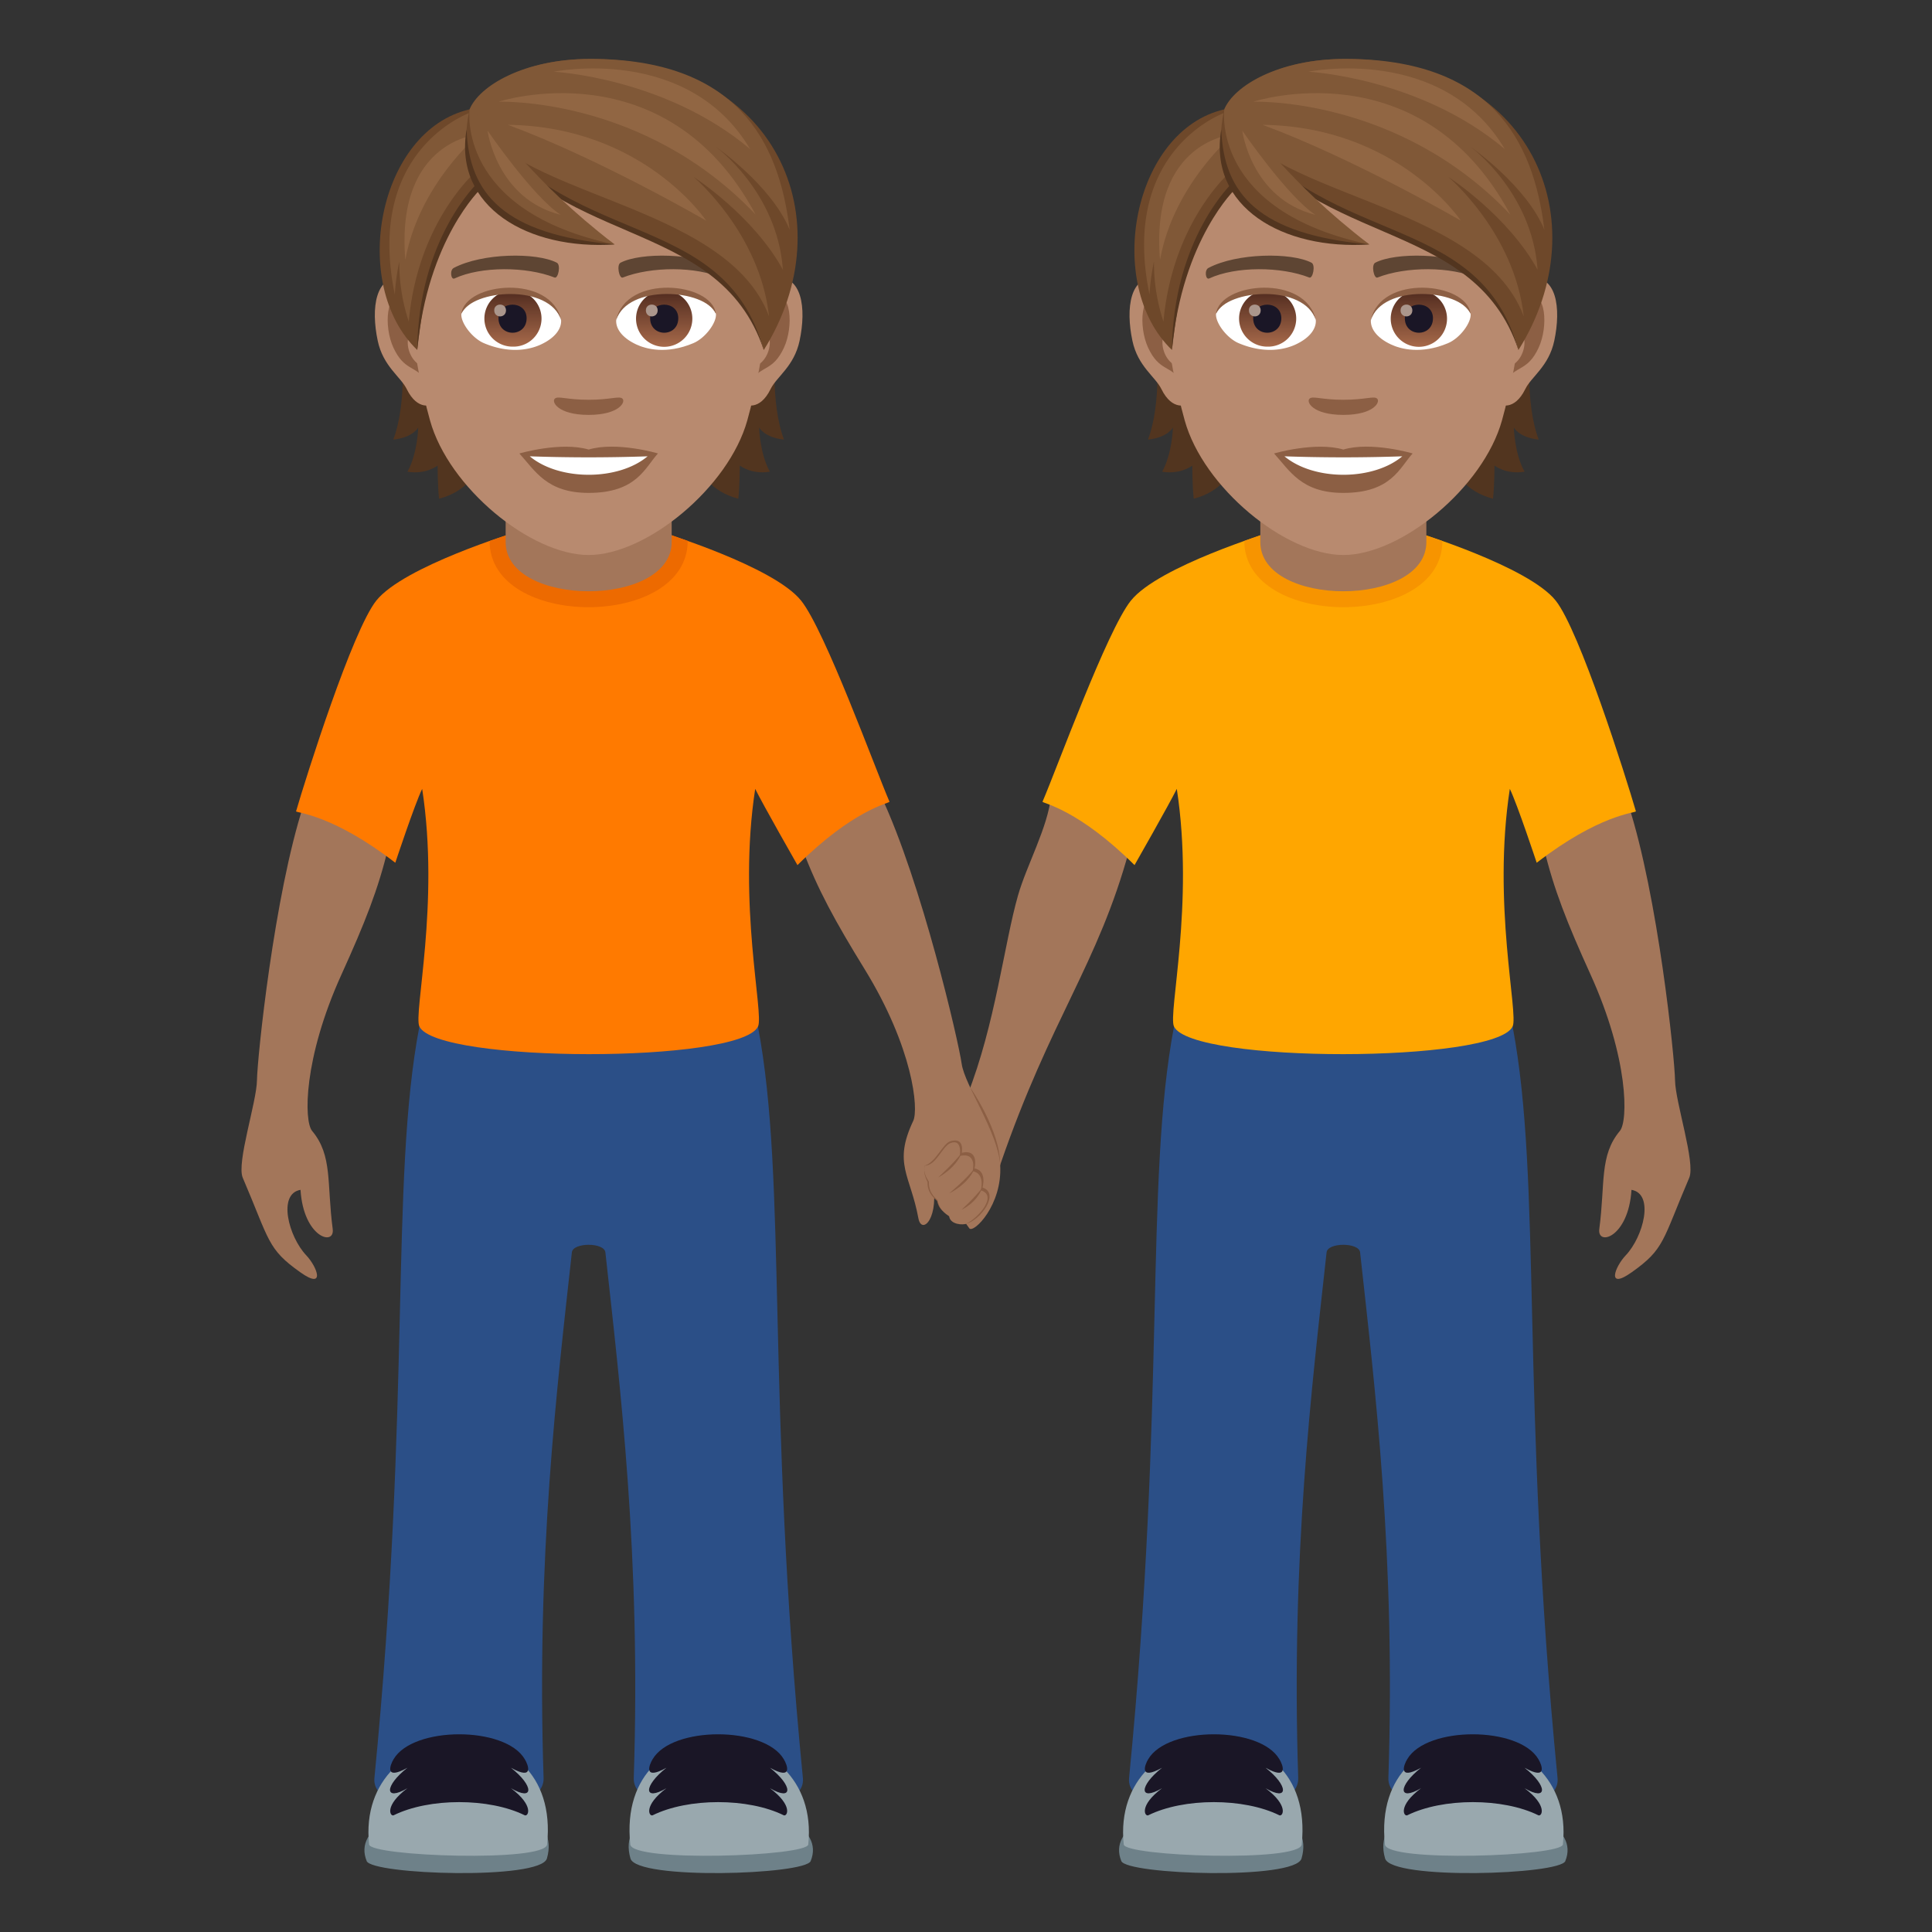 <svg xmlns="http://www.w3.org/2000/svg" xml:space="preserve" style="enable-background:new 0 0 64 64" viewBox="0 0 64 64"><rect x="0" y="0" width="64" height="64" fill="#333333" stroke="none"/><path d="M51.14 28.083c.735-1.437 2.798-1.437 2.798-1.437.984 3.015 1.54 8.406 1.55 9.144.01.72.682 2.729.471 3.223-.896 2.094-.81 2.357-1.91 3.135-.831.59-.57-.166-.193-.565.584-.617.955-2.037.189-2.168-.098 1.582-1.144 1.881-1.066 1.295.2-1.513-.001-2.431.681-3.246.276-.328.295-2.396-.974-5.187-.77-1.698-1.217-2.819-1.545-4.194zm-13.726.051c-.55-1.517-2.597-1.773-2.597-1.773-.096 1.029-.806 2.292-1.095 3.304-.458 1.604-.753 4.271-1.675 6.61-.175.444.892 2.874 1.085 2.314 1.689-4.908 3.227-6.595 4.282-10.455z" style="fill:#a3765a"/><path d="M33.132 38.59c.005-1.148-.99-2.562-.99-2.562-.097 1.03-.065 6.42.99 2.561z" style="fill:#8c5f44"/><path d="M38.89 34.005h11.217c.979 5.166.256 12.303 1.489 24.896.156 1.586-5.654 1.596-5.604 0 .243-7.345-.445-12.937-.937-17.416-.037-.333-1.073-.333-1.11 0-.492 4.48-1.181 10.07-.94 17.417.054 1.595-5.759 1.585-5.603 0 1.233-12.594.51-19.73 1.489-24.897z" style="fill:#2b4f87"/><path d="M37.463 19.896c.906-1.135 4.635-2.271 4.635-2.271H46.9s3.73 1.136 4.634 2.27c.793.993 2.32 5.817 2.658 6.983-.044.055-1.226.112-3.287 1.702 0 0-.64-1.934-.89-2.448-.588 3.815.297 7.45.092 7.873-.584 1.213-10.626 1.227-11.217 0-.205-.424.68-4.058.093-7.873-.252.514-1.4 2.526-1.4 2.526-1.847-1.834-3.012-2.04-3.049-2.098.48-1.115 2.135-5.672 2.928-6.664z" style="fill:#ffa600"/><path d="M51.854 61.65c-.184.453-5.762.636-5.971-.085-.809-2.792 6.88-2.144 5.97.084z" style="fill:#6e8189"/><path d="M51.773 61.1c-.04.393-5.834.598-5.896 0-.496-4.751 6.35-4.355 5.896 0z" style="fill:#99a8ae"/><path d="M46.617 58.275c.645-1.102 3.703-1.096 4.344 0 .117.19.316.714-.457.285.768.601.768 1.127 0 .677.773.579.574.944.457.897-1.176-.582-3.166-.582-4.344 0-.119.047-.316-.318.457-.897-.767.45-.767-.076 0-.677-.773.43-.576-.094-.457-.285z" style="fill:#1a1626"/><path d="M37.145 61.65c.183.453 5.761.636 5.97-.085.809-2.792-6.88-2.144-5.97.084z" style="fill:#6e8189"/><path d="M37.225 61.1c.04.393 5.834.598 5.896 0 .496-4.751-6.348-4.355-5.896 0z" style="fill:#99a8ae"/><path d="M42.38 58.275c-.644-1.102-3.7-1.096-4.343 0-.117.19-.316.714.457.285-.767.601-.767 1.127 0 .677-.773.579-.574.944-.457.897 1.178-.582 3.166-.582 4.344 0 .119.047.316-.318-.457-.897.767.45.767-.076 0-.677.773.43.576-.094.457-.285z" style="fill:#1a1626"/><path d="M47.781 17.923c0 2.926-6.562 2.92-6.562-.005l.59-.211h5.345l.627.216z" style="fill:#f79400"/><path d="M47.25 17.955c0 2.175-5.5 2.175-5.5 0v-2.407h5.5v2.407z" style="fill:#a3765a"/><path d="M38.306 11.486s.19 1.839-.278 3.077c.657-.07.827-.402.827-.402s-.022.861-.357 1.465c.618.102.998-.204.998-.204s0 .651.048 1.099c1.8-.465 1.692-2.559 1.692-2.559l-2.93-2.476zm12.666 3.077c-.468-1.241-.278-3.077-.278-3.077l-2.927 2.476s-.108 2.094 1.691 2.559c.049-.448.049-1.1.049-1.1s.38.307.997.205c-.337-.601-.357-1.465-.357-1.465s.167.331.825.402z" style="fill:#52351f"/><path d="M50.629 9.194c-.95.116-1.635 3.292-1.037 4.13.082.117.572.304.935-.436.2-.41.779-.75.96-1.598.23-1.082.088-2.21-.858-2.096zm-12.259 0c.95.116 1.636 3.292 1.038 4.13-.082.117-.572.304-.935-.436-.201-.41-.78-.75-.96-1.598-.23-1.082-.086-2.21.858-2.096z" style="fill:#b88a6f"/><path d="M50.603 9.803c-.246.08-.518.456-.663 1.082.864-.187.65 1.255-.102 1.284.006.144.017.294.034.45.363-.527.731-.314 1.097-1.1.326-.705.25-1.909-.366-1.716zM39.06 10.882c-.148-.626-.417-1.003-.664-1.08-.612-.192-.69 1.012-.362 1.718.365.782.734.572 1.096 1.1.017-.16.029-.307.034-.454-.745-.034-.957-1.456-.105-1.284z" style="fill:#8c5f44"/><path d="M44.5 3.085c-4.112 0-6.092 3.349-5.846 7.653.051.864.292 2.114.59 3.185.614 2.224 3.335 4.462 5.256 4.462 1.92 0 4.638-2.238 5.256-4.462.297-1.071.538-2.318.59-3.185.246-4.304-1.735-7.653-5.846-7.653z" style="fill:#b88a6f"/><path d="M48.968 8.876c-.94-.498-2.74-.52-3.408-.175-.145.068-.049.538.07.493.935-.369 2.443-.377 3.316.03.116.058.164-.277.022-.348zm-8.937 0c.941-.498 2.74-.52 3.412-.175.144.068.048.538-.07.493-.936-.369-2.44-.377-3.316.03-.12.058-.167-.277-.026-.348z" style="fill:#5e4533"/><path d="M45.61 13.197c-.116-.082-.393.046-1.11.046-.717 0-.992-.128-1.11-.046-.143.1.081.547 1.11.547 1.026 0 1.25-.447 1.11-.547zm-1.11 1.695c-.924-.272-2.295.13-2.295.13.521.57.904 1.306 2.295 1.306 1.592 0 1.864-.836 2.295-1.306 0-.003-1.371-.405-2.295-.13z" style="fill:#8c5f44"/><path d="M42.55 15.116c.97.813 2.927.818 3.902 0a56.029 56.029 0 0 1-3.902 0zm1.035-4.542c.034.272-.15.595-.66.835-.326.154-1 .335-1.89-.04-.397-.166-.785-.69-.751-.98.481-.906 2.85-1.04 3.3.185z" style="fill:#fff"/><linearGradient id="a" x1="-1207.94" x2="-1207.94" y1="169.651" y2="169.368" gradientTransform="translate(7978.266 -1103.139) scale(6.57)" gradientUnits="userSpaceOnUse"><stop offset="0" style="stop-color:#a6694a"/><stop offset="1" style="stop-color:#4f2a1e"/></linearGradient><path d="M41.978 9.624a.93.93 0 1 1 0 1.859.932.932 0 0 1-.932-.93.93.93 0 0 1 .932-.929z" style="fill:url(#a)"/><path d="M41.513 10.54c0 .643.933.643.933 0-.003-.598-.933-.598-.933 0z" style="fill:#1a1626"/><path d="M41.372 10.279c0 .27.39.27.39 0-.002-.252-.39-.252-.39 0z" style="fill:#ab968c"/><path d="M43.59 10.61c-.377-1.215-2.955-1.034-3.306-.218.13-1.048 2.983-1.323 3.306.218z" style="fill:#8c5f44"/><path d="M45.415 10.574c-.034.272.15.595.66.835.326.154 1 .335 1.89-.04.4-.166.785-.69.751-.98-.482-.906-2.85-1.04-3.3.185z" style="fill:#fff"/><linearGradient id="b" x1="-1209.874" x2="-1209.874" y1="169.651" y2="169.368" gradientTransform="translate(7995.996 -1103.139) scale(6.57)" gradientUnits="userSpaceOnUse"><stop offset="0" style="stop-color:#a6694a"/><stop offset="1" style="stop-color:#4f2a1e"/></linearGradient><path d="M47.002 9.624a.932.932 0 1 1 0 1.865.932.932 0 0 1 0-1.865z" style="fill:url(#b)"/><path d="M46.537 10.54c0 .643.932.643.932 0-.002-.598-.932-.598-.932 0z" style="fill:#1a1626"/><path d="M46.395 10.279c0 .27.391.27.391 0-.002-.252-.39-.252-.39 0z" style="fill:#ab968c"/><path d="M45.41 10.61c.376-1.212 2.952-1.04 3.303-.218-.127-1.048-2.98-1.323-3.304.218z" style="fill:#8c5f44"/><path d="M40.626 3.728c2.154 2.054 8.563 3.34 9.674 7.866-1.516-4.542-7.09-3.267-9.674-7.866z" style="fill:#52351f"/><path d="M44.562 1.952c-2.502 0-3.751 1.133-4.006 1.671 3.12 4.763 8.407 3.151 9.744 7.973 2.69-4.28.456-9.644-5.738-9.644z" style="fill:#6e482a"/><path d="M44.562 1.952c-2.228 0-3.697.905-4.006 1.671 1.079 2.907 8.485 2.995 9.92 6.858-.303-2.772-2.499-4.62-2.499-4.62s1.976 1.275 2.958 3.076c-.183-2.586-2.222-4.074-2.222-4.074s1.839 1.275 2.446 2.746c-.36-2.981-1.791-5.657-6.597-5.657z" style="fill:#805837"/><path d="M49.849 4.939c-2.067-3.481-6.506-2.563-6.506-2.563s3.694.191 6.506 2.563z" style="fill:#916643"/><path d="M50.03 7.106c-2.97-5.554-8.518-3.736-8.518-3.736s4.8-.185 8.516 3.736z" style="fill:#916643"/><path d="M41.827 4.135c3.057 1.133 6.566 3.175 6.566 3.175s-2.074-3.116-6.566-3.175z" style="fill:#916643"/><path d="M40.556 3.623c-3.024.692-3.998 5.795-1.734 7.97.28-2.32.552-3.81 2.093-5.38 0 0 .091-1.38-.36-2.59z" style="fill:#6e482a"/><path d="M40.845 6.035s-1.987 1.841-2.023 5.559c.34-3.684 2.113-5.347 2.113-5.347l-.09-.212z" style="fill:#52351f"/><path d="M40.587 3.728s-3.508 1.199-2.508 6.027c.023-.39.076-.75.147-1.089a6.254 6.254 0 0 0 .315 1.987c.303-3.355 2.25-4.993 2.25-4.993l-.204-1.932z" style="fill:#805837"/><path d="M38.427 8.61c.448-2.507 2.438-4.16 2.438-4.16s-2.767.182-2.438 4.16z" style="fill:#916643"/><path d="M40.556 3.623c-.825 3.74 3.128 4.474 4.803 4.474-3.01-2.085-4.803-4.474-4.803-4.474z" style="fill:#6e482a"/><path d="M40.456 4.29c.08 2.141 1.247 3.478 4.902 3.807-2.859.193-5.34-1.235-4.902-3.808z" style="fill:#52351f"/><path d="M40.556 3.623s-.458 3.368 4.803 4.474c-2.9-2.237-3.424-3.528-4.803-4.474z" style="fill:#805837"/><path d="M43.576 7.118c-.927-.606-2.425-2.791-2.425-2.791s.293 2.257 2.425 2.79z" style="fill:#916643"/><path d="M12.86 28.083c-.735-1.437-2.798-1.437-2.798-1.437-.984 3.015-1.54 8.406-1.55 9.144-.01.72-.682 2.729-.471 3.223.896 2.094.81 2.357 1.91 3.135.831.59.57-.166.193-.565-.584-.617-.955-2.037-.189-2.168.098 1.582 1.144 1.881 1.066 1.295-.2-1.513.001-2.431-.681-3.246-.276-.328-.295-2.396.974-5.187.77-1.698 1.217-2.819 1.545-4.194zm13.726.051c.55-1.517 2.597-1.773 2.597-1.773 1.351 2.869 2.573 8.15 2.674 8.88.1.711 1.209 2.286 1.275 3.348.082 1.33-.887 2.283-1.023 2.1-.39-.523-.89-1.461-1.231-1.672.278 1.336-.349 1.918-.456 1.336-.266-1.437-.844-1.797-.17-3.223.185-.388-.005-2.416-1.61-5.025-.977-1.588-1.559-2.647-2.056-3.97z" style="fill:#a3765a"/><path d="M25.11 34.005H13.892c-.98 5.166-.256 12.303-1.489 24.896-.156 1.586 5.654 1.596 5.604 0-.242-7.345.445-12.937.937-17.416.037-.333 1.073-.333 1.11 0 .492 4.48 1.181 10.07.94 17.417-.054 1.595 5.759 1.585 5.603 0-1.233-12.594-.51-19.73-1.489-24.897z" style="fill:#2b4f87"/><path d="M26.537 19.896c-.906-1.135-4.635-2.271-4.635-2.271H17.1s-3.73 1.136-4.634 2.27c-.793.993-2.32 5.817-2.659 6.983.045.055 1.227.112 3.288 1.702 0 0 .64-1.934.89-2.448.588 3.815-.297 7.45-.092 7.873.584 1.213 10.626 1.227 11.217 0 .205-.424-.68-4.058-.093-7.873.252.514 1.4 2.526 1.4 2.526 1.847-1.834 3.012-2.04 3.049-2.098-.48-1.115-2.135-5.672-2.928-6.664z" style="fill:#ff7a00"/><path d="M12.146 61.65c.184.453 5.762.636 5.971-.085.809-2.792-6.88-2.144-5.97.084z" style="fill:#6e8189"/><path d="M12.226 61.1c.041.393 5.834.598 5.897 0 .496-4.751-6.35-4.355-5.897 0z" style="fill:#99a8ae"/><path d="M17.383 58.275c-.645-1.102-3.703-1.096-4.344 0-.117.19-.316.714.457.285-.768.601-.768 1.127 0 .677-.773.579-.574.944-.457.897 1.176-.582 3.166-.582 4.344 0 .119.047.316-.318-.457-.897.767.45.767-.076 0-.677.773.43.576-.094.457-.285z" style="fill:#1a1626"/><path d="M26.855 61.65c-.183.453-5.761.636-5.97-.085-.809-2.792 6.88-2.144 5.97.084z" style="fill:#6e8189"/><path d="M26.775 61.1c-.04.393-5.834.598-5.896 0-.496-4.751 6.348-4.355 5.896 0z" style="fill:#99a8ae"/><path d="M21.62 58.275c.644-1.102 3.7-1.096 4.343 0 .117.19.316.714-.457.285.767.601.767 1.127 0 .677.773.579.574.944.457.897-1.178-.582-3.166-.582-4.344 0-.119.047-.316-.318.457-.897-.767.45-.767-.076 0-.677-.773.43-.576-.094-.457-.285z" style="fill:#1a1626"/><path d="M16.219 17.923c0 2.926 6.562 2.92 6.562-.005l-.59-.211h-5.345l-.627.216z" style="fill:#ed6a00"/><path d="M16.75 17.955c0 2.175 5.5 2.175 5.5 0v-2.407h-5.5v2.407z" style="fill:#a3765a"/><path d="M30.63 38.613c-.061.3.097.518.096.553-.012.404.312.593.318.621.082.405.428.421.433.452.044.28.425.323.524.3.48-.114 1.135-1.012.546-1.2 0 0 .165-.558-.264-.634 0 0 .17-.655-.423-.518 0 0 .11-.52-.365-.386-.272.076-.475.688-.864.812z" style="fill:#8c5f44"/><path d="M30.63 38.613c-.061.3.142.506.141.54-.012.405.28.576.286.604.083.405.38.507.385.538.044.28.466.287.56.244.404-.189 1.062-.941.487-1.108 0 0 .16-.557-.269-.634 0 0 .165-.641-.427-.504 0 0 .102-.574-.3-.43-.28.101-.471.75-.862.75z" style="fill:#a3765a"/><path d="M31.86 38.187c-.288.37-.783.818-.783.818s.577-.288.783-.818zm.423.518c-.288.37-.843.83-.843.83s.637-.3.843-.83zm.264.633c-.288.37-.698.737-.698.737s.493-.207.698-.737z" style="fill:#8c5f44"/><path d="M13.306 11.486s.19 1.839-.278 3.077c.657-.07.827-.402.827-.402s-.022.861-.357 1.465c.618.102.998-.204.998-.204s0 .651.048 1.099c1.8-.465 1.692-2.559 1.692-2.559l-2.93-2.476zm12.665 3.077c-.467-1.241-.277-3.077-.277-3.077l-2.927 2.476s-.108 2.094 1.691 2.559c.049-.448.049-1.1.049-1.1s.38.307.997.205c-.337-.601-.357-1.465-.357-1.465s.167.331.825.402z" style="fill:#52351f"/><path d="M25.629 9.194c-.95.116-1.635 3.292-1.037 4.13.082.117.572.304.935-.436.2-.41.779-.75.96-1.598.23-1.082.088-2.21-.858-2.096zm-12.259 0c.95.116 1.636 3.292 1.038 4.13-.082.117-.572.304-.935-.436-.201-.41-.78-.75-.96-1.598-.23-1.082-.086-2.21.858-2.096z" style="fill:#b88a6f"/><path d="M25.603 9.803c-.246.08-.518.456-.663 1.082.864-.187.649 1.255-.102 1.284.006.144.017.294.034.45.363-.527.731-.314 1.097-1.1.325-.705.249-1.909-.366-1.716zM14.06 10.882c-.148-.626-.417-1.003-.664-1.08-.612-.192-.691 1.012-.362 1.718.365.782.734.572 1.096 1.1.017-.16.029-.307.034-.454-.745-.034-.957-1.456-.105-1.284z" style="fill:#8c5f44"/><path d="M19.5 3.085c-4.112 0-6.092 3.349-5.846 7.653.051.864.292 2.114.59 3.185.614 2.224 3.335 4.462 5.256 4.462 1.92 0 4.638-2.238 5.256-4.462.297-1.071.538-2.318.59-3.185.246-4.304-1.735-7.653-5.846-7.653z" style="fill:#b88a6f"/><path d="M23.968 8.876c-.94-.498-2.74-.52-3.409-.175-.144.068-.048.538.071.493.935-.369 2.443-.377 3.316.03.116.058.164-.277.022-.348zm-8.937 0c.941-.498 2.74-.52 3.412-.175.144.068.048.538-.071.493-.935-.369-2.44-.377-3.315.03-.12.058-.167-.277-.026-.348z" style="fill:#5e4533"/><path d="M20.61 13.197c-.116-.082-.393.046-1.11.046-.717 0-.992-.128-1.111-.046-.142.1.082.547 1.11.547 1.027 0 1.25-.447 1.111-.547zm-1.11 1.695c-.924-.272-2.295.13-2.295.13.521.57.904 1.306 2.295 1.306 1.592 0 1.864-.836 2.295-1.306 0-.003-1.372-.405-2.295-.13z" style="fill:#8c5f44"/><path d="M17.55 15.116c.97.813 2.927.818 3.902 0a56.029 56.029 0 0 1-3.902 0zm1.034-4.542c.034.272-.15.595-.66.835-.326.154-1 .335-1.89-.04-.396-.166-.785-.69-.75-.98.481-.906 2.85-1.04 3.3.185z" style="fill:#fff"/><linearGradient id="c" x1="-1211.745" x2="-1211.745" y1="169.651" y2="169.368" gradientTransform="translate(7978.266 -1103.139) scale(6.57)" gradientUnits="userSpaceOnUse"><stop offset="0" style="stop-color:#a6694a"/><stop offset="1" style="stop-color:#4f2a1e"/></linearGradient><path d="M16.978 9.624a.93.93 0 1 1 0 1.859.932.932 0 0 1-.932-.93.93.93 0 0 1 .932-.929z" style="fill:url(#c)"/><path d="M16.513 10.54c0 .643.932.643.932 0-.002-.598-.932-.598-.932 0z" style="fill:#1a1626"/><path d="M16.372 10.279c0 .27.39.27.39 0-.002-.252-.39-.252-.39 0z" style="fill:#ab968c"/><path d="M18.59 10.61c-.377-1.215-2.955-1.034-3.307-.218.13-1.048 2.984-1.323 3.307.218z" style="fill:#8c5f44"/><path d="M20.415 10.574c-.034.272.15.595.66.835.326.154 1 .335 1.89-.04.4-.166.785-.69.751-.98-.482-.906-2.85-1.04-3.301.185z" style="fill:#fff"/><linearGradient id="d" x1="-1213.679" x2="-1213.679" y1="169.651" y2="169.368" gradientTransform="translate(7995.996 -1103.139) scale(6.57)" gradientUnits="userSpaceOnUse"><stop offset="0" style="stop-color:#a6694a"/><stop offset="1" style="stop-color:#4f2a1e"/></linearGradient><path d="M22.002 9.624a.932.932 0 1 1 0 1.865.932.932 0 0 1 0-1.865z" style="fill:url(#d)"/><path d="M21.537 10.54c0 .643.932.643.932 0-.003-.598-.932-.598-.932 0z" style="fill:#1a1626"/><path d="M21.395 10.279c0 .27.391.27.391 0-.002-.252-.39-.252-.39 0z" style="fill:#ab968c"/><path d="M20.41 10.61c.376-1.212 2.952-1.04 3.303-.218-.127-1.048-2.98-1.323-3.304.218z" style="fill:#8c5f44"/><path d="M15.626 3.728c2.154 2.054 8.563 3.34 9.674 7.866-1.516-4.542-7.09-3.267-9.674-7.866z" style="fill:#52351f"/><path d="M19.562 1.952c-2.502 0-3.752 1.133-4.006 1.671 3.12 4.763 8.407 3.151 9.744 7.973 2.689-4.28.456-9.644-5.738-9.644z" style="fill:#6e482a"/><path d="M19.562 1.952c-2.228 0-3.697.905-4.006 1.671 1.079 2.907 8.485 2.995 9.92 6.858-.303-2.772-2.499-4.62-2.499-4.62s1.976 1.275 2.958 3.076c-.183-2.586-2.222-4.074-2.222-4.074s1.838 1.275 2.445 2.746c-.359-2.981-1.79-5.657-6.596-5.657z" style="fill:#805837"/><path d="M24.849 4.939c-2.067-3.481-6.506-2.563-6.506-2.563s3.694.191 6.506 2.563z" style="fill:#916643"/><path d="M25.029 7.106c-2.968-5.554-8.516-3.736-8.516-3.736s4.8-.185 8.516 3.736z" style="fill:#916643"/><path d="M16.827 4.135c3.057 1.133 6.566 3.175 6.566 3.175s-2.075-3.116-6.566-3.175z" style="fill:#916643"/><path d="M15.556 3.623c-3.024.692-3.999 5.795-1.735 7.97.28-2.32.553-3.81 2.094-5.38 0 0 .091-1.38-.36-2.59z" style="fill:#6e482a"/><path d="M15.845 6.035s-1.987 1.841-2.024 5.559c.34-3.684 2.114-5.347 2.114-5.347l-.09-.212z" style="fill:#52351f"/><path d="M15.587 3.728s-3.508 1.199-2.508 6.027c.023-.39.076-.75.147-1.089a6.254 6.254 0 0 0 .315 1.987c.303-3.355 2.25-4.993 2.25-4.993l-.204-1.932z" style="fill:#805837"/><path d="M13.427 8.61c.448-2.507 2.438-4.16 2.438-4.16s-2.767.182-2.438 4.16z" style="fill:#916643"/><path d="M15.556 3.623c-.825 3.74 3.128 4.474 4.802 4.474-3.009-2.085-4.803-4.474-4.803-4.474z" style="fill:#6e482a"/><path d="M15.456 4.29c.08 2.141 1.247 3.478 4.902 3.807-2.859.193-5.34-1.235-4.902-3.808z" style="fill:#52351f"/><path d="M15.556 3.623s-.458 3.368 4.802 4.474C17.46 5.86 16.935 4.57 15.555 3.623z" style="fill:#805837"/><path d="M18.576 7.118c-.928-.606-2.425-2.791-2.425-2.791s.293 2.257 2.425 2.79z" style="fill:#916643"/></svg>